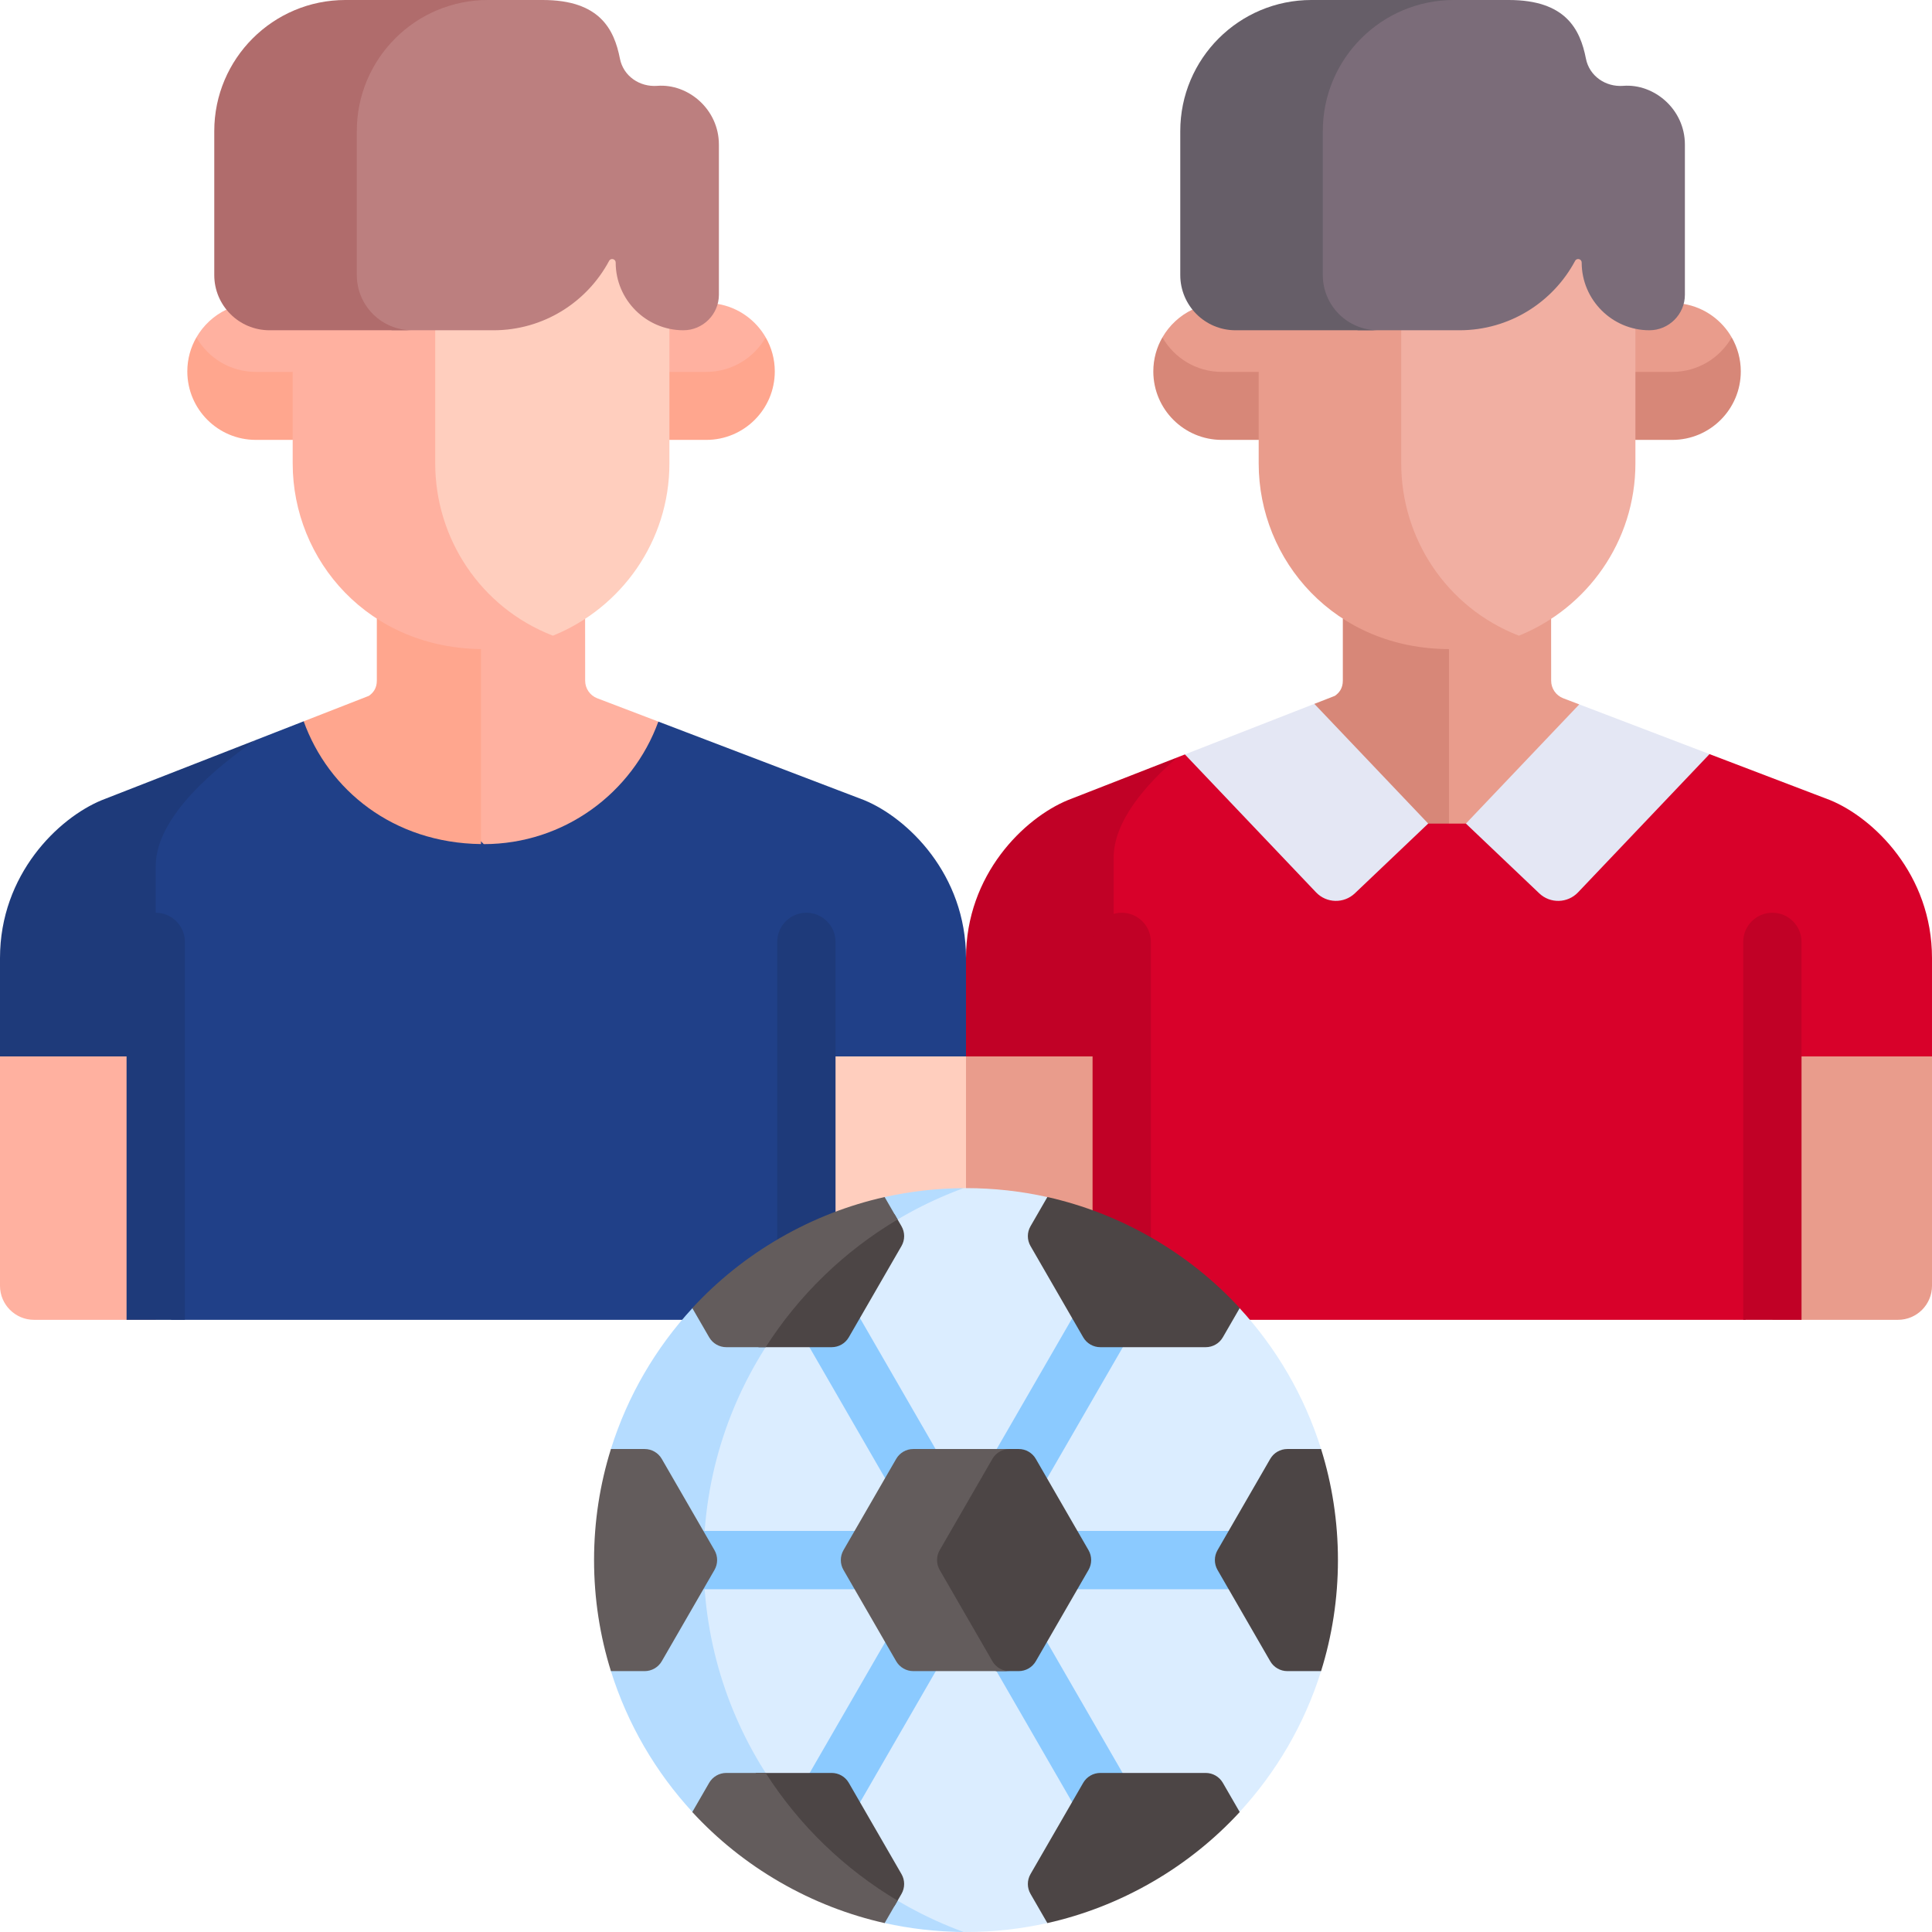 <svg id="Capa_1" enable-background="new 0 0 512 512" height="300" viewBox="0 0 512 512" width="300" xmlns="http://www.w3.org/2000/svg" version="1.1" xmlns:xlink="http://www.w3.org/1999/xlink" xmlns:svgjs="http://svgjs.dev/svgjs"><g width="100%" height="100%" transform="matrix(1,0,0,1,0,0)"><g><g><path d="m229.015 212.046-54.547-20.817-4.272 2.853h-83.96l-5.759-2.928-12.798 4.998-21.748 13.253-7.726 16.74v56.805h3.065v58.403l4.116 8.414h165.471l2.841-4.293v-62.524h37.839l4.463-1.892v-27.158c0-22.167-15.448-37.106-26.985-41.854z" fill="#204088" fill-opacity="1" data-original-color="#60b9feff" stroke="none" stroke-opacity="1"/><path d="m67.679 196.153-40.694 15.893c-11.537 4.748-26.985 19.687-26.985 41.855v26.061l5.324 2.989h35.945c0-22.338 0-44.922 0-53.457 0-13.139 16.289-26.381 26.41-33.341z" fill="#1e3a7a" fill-opacity="1" data-original-color="#1ca8ffff" stroke="none" stroke-opacity="1"/><path d="m158.262 185.045c-1.912-.739-3.183-2.579-3.189-4.64l-.013-16.4-2.377-2.76h-29.918v57.012l5.431 5.445c21.26 0 39.41-13.554 46.273-32.473z" fill="#ffb1a0" fill-opacity="1" data-original-color="#ffb1a0ff" stroke="none" stroke-opacity="1"/><path d="m127.473 161.245h-25.859l-1.749 2.686v16.443c0 2.055-.988 3.266-2.126 4.039l-17.261 6.741c6.542 18.189 23.693 32.248 46.996 32.534v-62.443z" fill="#ffa68e" fill-opacity="1" data-original-color="#ffa68eff" stroke="none" stroke-opacity="1"/><path d="m52.048 92.91 7.189 6.399h19.744v-13.203h-10.258l-6.181-4.065h-2.534c-3.345 1.593-6.122 4.179-7.96 7.372z" fill="#ffb1a0" fill-opacity="1" data-original-color="#ffb1a0ff" stroke="none" stroke-opacity="1"/><path d="m195.392 99.309 7.039-6.227.489-3.67c-2.655-4.618-7.28-7.959-12.734-8.872h-1.64l-4.571 4.344h-8.062v14.425z" fill="#ffb1a0" fill-opacity="1" data-original-color="#ffb1a0ff" stroke="none" stroke-opacity="1"/><path d="m67.793 98.557c-6.743 0-12.615-3.685-15.745-9.143-1.527 2.653-2.408 5.725-2.408 9.008 0 10.026 8.127 18.153 18.153 18.153h9.772l1.416-2.203v-18.018l-1.416 2.203z" fill="#ffa68e" fill-opacity="1" data-original-color="#ffa68eff" stroke="none" stroke-opacity="1"/><path d="m187.174 98.558h-9.772l-1.489-1.817v18.018l1.489 1.817h9.772c10.026 0 18.153-8.128 18.153-18.153 0-3.284-.881-6.356-2.407-9.011-3.13 5.459-9.002 9.146-15.746 9.146z" fill="#ffa68e" fill-opacity="1" data-original-color="#ffa68eff" stroke="none" stroke-opacity="1"/><path d="m172.213 82.042-7.211-16.432h-5.151l-21.119 19.316h-25.068v49.019l3.606 14.079 20.432 20.439h8.819c18.08-7.284 30.881-24.996 30.881-45.652v-35.679z" fill="#ffcebe" fill-opacity="1" data-original-color="#ffcebeff" stroke="none" stroke-opacity="1"/><g><path d="m115.338 122.811v-35.289l2.597-2.596h-37.773l-2.597 2.596v35.289c0 25.717 20.15 49.206 50.63 49.206 6.476 0 12.658-1.27 18.326-3.553-19.302-7.5-31.183-25.913-31.183-45.653z" fill="#ffb1a0" fill-opacity="1" data-original-color="#ffb1a0ff" stroke="none" stroke-opacity="1"/></g><path d="m41.269 279.962h-41.269v60.786c0 4.981 4.038 9.02 9.02 9.02h32.249z" fill="#ffb1a0" fill-opacity="1" data-original-color="#ffb1a0ff" stroke="none" stroke-opacity="1"/><path d="m213.698 279.962v69.806h33.283c4.981 0 9.02-4.038 9.02-9.02v-60.786z" fill="#ffcebe" fill-opacity="1" data-original-color="#ffcebeff" stroke="none" stroke-opacity="1"/><path d="m485.015 212.046-31.975-12.202-12.552 1.836-10.302 11.028h-83.939l-19.337-12.778h-12.903l-1.967.768-14.773 9.653-5.899 13.049v60.952h5.899v65.417h165.334l10.078-66.817h33.653l5.666-2.989v-26.061c.002-22.169-15.446-37.108-26.983-41.856z" fill="#d8012a" fill-opacity="1" data-original-color="#6b7ed9ff" stroke="none" stroke-opacity="1"/><path d="m295.129 284.351c0-23.578 0-48.024 0-57.049 0-9.619 8.42-19.292 16.913-26.605l-29.057 11.348c-11.537 4.749-26.985 19.688-26.985 41.856v26.061l3.95 4.389z" fill="#c10126" fill-opacity="1" data-original-color="#4d66d2ff" stroke="none" stroke-opacity="1"/><g fill="#1ca8ff"><path d="m48.995 349.768v-100.154c0-4.267-3.459-7.726-7.726-7.726s-7.726 3.459-7.726 7.726v100.154z" fill="#1e3a7a" fill-opacity="1" data-original-color="#1ca8ffff" stroke="none" stroke-opacity="1"/><path d="m221.424 349.768v-100.154c0-4.267-3.459-7.726-7.726-7.726s-7.726 3.459-7.726 7.726v100.154z" fill="#1e3a7a" fill-opacity="1" data-original-color="#1ca8ffff" stroke="none" stroke-opacity="1"/></g><path d="m297.269 279.962h-41.269v60.786c0 4.981 4.038 9.02 9.02 9.02h32.249z" fill="#e99c8c" fill-opacity="1" data-original-color="#e99c8cff" stroke="none" stroke-opacity="1"/><path d="m469.697 279.962v69.806h33.283c4.981 0 9.02-4.038 9.02-9.02v-60.786z" fill="#e99c8c" fill-opacity="1" data-original-color="#e99c8cff" stroke="none" stroke-opacity="1"/><g fill="#4d66d2"><path d="m477.424 349.768v-100.154c0-4.267-3.459-7.726-7.726-7.726s-7.726 3.459-7.726 7.726v100.154z" fill="#c10126" fill-opacity="1" data-original-color="#4d66d2ff" stroke="none" stroke-opacity="1"/><path d="m304.995 349.768v-100.154c0-4.267-3.459-7.726-7.726-7.726s-7.726 3.459-7.726 7.726v100.154z" fill="#c10126" fill-opacity="1" data-original-color="#4d66d2ff" stroke="none" stroke-opacity="1"/></g><path d="m418.518 186.669-4.257-1.625c-1.913-.739-3.183-2.579-3.189-4.64l-.014-16.4-3.151-2.631h-26.398v52.067l2.489 4.816h4.479 6.037l24.002-28.296v-3.291z" fill="#e99c8c" fill-opacity="1" data-original-color="#e99c8cff" stroke="none" stroke-opacity="1"/><path d="m384 161.374h-24.971l-3.165 2.557v16.444c0 2.055-.988 3.266-2.126 4.039l-5.422 2.117 1.001 5.62 26.012 26.107h3.158 5.513z" fill="#d78778" fill-opacity="1" data-original-color="#d78778ff" stroke="none" stroke-opacity="1"/><path d="m174.205 22.75c-4.702.362-9.016-2.594-9.92-7.222-1.524-7.794-5.383-15.528-20.455-15.528-10.435 0-18.103 0-24.456 0l-12.062 3.113-12.534 14.766-1.733 8.757v51.681l4.308 6.696 6.512 2.511h26.903c13.275 0 24.805-7.448 30.655-18.39.453-.848 1.741-.517 1.741.445 0 9.87 8.075 17.945 17.945 17.945 5.173 0 9.406-4.233 9.406-9.406v-39.8c.001-9.378-8.179-16.193-16.31-15.568z" fill="#bc7f7f" fill-opacity="1" data-original-color="#bc7f7fff" stroke="none" stroke-opacity="1"/><g><path d="m94.557 72.89v-38.139c0-19.192 15.558-34.751 34.751-34.751-17.007 0-24.784 0-37.773 0-19.193 0-34.752 15.559-34.752 34.751v38.139c0 8.081 6.551 14.632 14.632 14.632h37.773c-8.08 0-14.631-6.55-14.631-14.632z" fill="#b06c6c" fill-opacity="1" data-original-color="#b06c6cff" stroke="none" stroke-opacity="1"/></g><path d="m308.048 92.91 7.189 6.399h19.744v-13.203h-10.258l-6.181-4.065h-2.534c-3.345 1.593-6.122 4.179-7.96 7.372z" fill="#e99c8c" fill-opacity="1" data-original-color="#e99c8cff" stroke="none" stroke-opacity="1"/><path d="m451.392 99.309 7.039-6.227.489-3.67c-2.655-4.618-7.28-7.959-12.734-8.872h-1.64l-4.571 4.344h-8.062v14.425z" fill="#e99c8c" fill-opacity="1" data-original-color="#e99c8cff" stroke="none" stroke-opacity="1"/><path d="m323.793 98.557c-6.743 0-12.615-3.685-15.745-9.143-1.527 2.653-2.408 5.725-2.408 9.008 0 10.026 8.127 18.153 18.153 18.153h9.772l1.417-2.203v-18.018l-1.417 2.203z" fill="#d78778" fill-opacity="1" data-original-color="#d78778ff" stroke="none" stroke-opacity="1"/><path d="m443.174 98.558h-9.772l-1.489-1.817v18.018l1.489 1.817h9.772c10.026 0 18.153-8.128 18.153-18.153 0-3.284-.881-6.356-2.407-9.011-3.13 5.459-9.002 9.146-15.746 9.146z" fill="#d78778" fill-opacity="1" data-original-color="#d78778ff" stroke="none" stroke-opacity="1"/><path d="m428.213 82.042-7.211-16.432h-5.151l-21.119 19.316h-25.068v49.019l3.606 14.079 20.432 20.439h8.819c18.08-7.284 30.881-24.996 30.881-45.652v-35.679z" fill="#f1afa2" fill-opacity="1" data-original-color="#f1afa2ff" stroke="none" stroke-opacity="1"/><g><path d="m371.338 122.811v-35.289l2.597-2.596h-37.773l-2.597 2.596v35.289c0 25.717 20.15 49.206 50.63 49.206 6.476 0 12.658-1.27 18.326-3.553-19.302-7.5-31.183-25.913-31.183-45.653z" fill="#e99c8c" fill-opacity="1" data-original-color="#e99c8cff" stroke="none" stroke-opacity="1"/></g><path d="m430.205 22.75c-4.702.362-9.016-2.594-9.92-7.222-1.525-7.794-5.383-15.528-20.456-15.528-10.435 0-18.103 0-24.456 0l-12.062 3.113-12.534 14.766-1.733 8.757v51.681l4.308 6.696 6.512 2.511h26.903c13.275 0 24.805-7.448 30.655-18.39.453-.848 1.741-.517 1.741.445 0 9.87 8.075 17.945 17.945 17.945 5.173 0 9.406-4.233 9.406-9.406v-39.8c.002-9.378-8.178-16.193-16.309-15.568z" fill="#7b6c79" fill-opacity="1" data-original-color="#7b6c79ff" stroke="none" stroke-opacity="1"/><g><path d="m350.556 72.89v-38.139c0-19.192 15.559-34.751 34.752-34.751-17.007 0-24.784 0-37.773 0-19.193 0-34.751 15.559-34.751 34.751v38.139c0 8.081 6.551 14.632 14.632 14.632h37.773c-8.082 0-14.633-6.55-14.633-14.632z" fill="#665e68" fill-opacity="1" data-original-color="#665e68ff" stroke="none" stroke-opacity="1"/></g><g fill="#8896e0"><path d="m418.196 236.485 34.844-36.641-34.522-13.174-30.039 31.587 19.439 18.486c2.909 2.766 7.511 2.651 10.278-.258z" fill="#e4e7f4" fill-opacity="1" data-original-color="#8896e0ff" stroke="none" stroke-opacity="1"/><path d="m314.008 199.929 34.762 36.555c2.767 2.909 7.368 3.025 10.278.258l19.439-18.486-30.171-31.726z" fill="#e4e7f4" fill-opacity="1" data-original-color="#8896e0ff" stroke="none" stroke-opacity="1"/></g></g><path d="m328.446 346.604-50.854-29.361c-6.95-1.553-14.174-2.379-21.591-2.379-.217 0-.433.008-.65.009l-10.171 2.353-17.551 9.836-21.376 20.861-9.529 16.483-9.272 21.634-2.704 23.823v23.007l6.525 22.836 11.332 17.856 14.251 18.028 16.655 12.019 14.079 6.028 5.789 2.325c.872.023 1.746.036 2.623.036 7.417 0 14.642-.825 21.591-2.378l50.855-29.361c9.768-10.584 17.25-23.31 21.652-37.399v-58.858c-4.404-14.087-11.885-26.813-21.654-37.398z" fill="#dbedff" fill-opacity="1" data-original-color="#dbedffff" stroke="none" stroke-opacity="1"/><path d="m186.464 413.432c0-45.283 28.691-83.864 68.886-98.558-7.189.047-14.196.862-20.942 2.369l-50.854 29.361c-9.769 10.584-17.25 23.311-21.652 37.399v58.857c4.402 14.089 11.883 26.815 21.652 37.4l50.855 29.361c6.746 1.508 13.752 2.322 20.941 2.369-40.195-14.693-68.886-53.275-68.886-98.558z" fill="#b5dcff" fill-opacity="1" data-original-color="#b5dcffff" stroke="none" stroke-opacity="1"/><g><path d="m326.911 421.159h-141.82c-4.267 0-7.726-3.459-7.726-7.726s3.459-7.726 7.726-7.726h141.821c4.267 0 7.726 3.459 7.726 7.726s-3.46 7.726-7.727 7.726z" fill="#8bcaff" fill-opacity="1" data-original-color="#8bcaffff" stroke="none" stroke-opacity="1"/></g><g><path d="m220.366 482.98c-1.311 0-2.639-.334-3.856-1.037-3.696-2.133-4.962-6.859-2.828-10.554l71.628-124.064c2.133-3.695 6.859-4.962 10.554-2.828 3.696 2.133 4.962 6.859 2.828 10.554l-71.628 124.064c-1.431 2.479-4.028 3.865-6.698 3.865z" fill="#8bcaff" fill-opacity="1" data-original-color="#8bcaffff" stroke="none" stroke-opacity="1"/></g><g><path d="m291.185 482.089c-2.67 0-5.267-1.386-6.698-3.865l-70.868-122.746c-2.134-3.696-.868-8.421 2.828-10.554 3.695-2.134 8.42-.868 10.554 2.828l70.868 122.746c2.134 3.696.868 8.421-2.828 10.554-1.217.703-2.546 1.037-3.856 1.037z" fill="#8bcaff" fill-opacity="1" data-original-color="#8bcaffff" stroke="none" stroke-opacity="1"/></g><path d="m288.47 410.814-13.967-24.192c-.935-1.62-2.664-2.619-4.535-2.619h-6.056l-18.732 29.429 18.722 29.429h6.066c1.871 0 3.6-.998 4.535-2.619l13.967-24.192c.935-1.619.935-3.615 0-5.236z" fill="#4c4545" fill-opacity="1" data-original-color="#ff7f87ff" stroke="none" stroke-opacity="1"/><path d="m262.994 440.243-13.967-24.192c-.936-1.62-.936-3.617 0-5.237l13.967-24.192c.936-1.62 2.664-2.619 4.535-2.619h-25.497c-1.871 0-3.6.998-4.535 2.619l-13.967 24.192c-.936 1.621-.936 3.617 0 5.237l13.967 24.192c.936 1.621 2.664 2.619 4.535 2.619h25.497c-1.87 0-3.599-.998-4.535-2.619z" fill="#635c5c" fill-opacity="1" data-original-color="#ff636eff" stroke="none" stroke-opacity="1"/><path d="m336.623 386.622-13.967 24.192c-.936 1.621-.936 3.617 0 5.237l13.967 24.192c.936 1.621 2.664 2.619 4.536 2.619h8.939c2.903-9.294 4.47-19.178 4.47-29.429 0-10.25-1.566-20.135-4.47-29.429h-8.939c-1.872 0-3.601.998-4.536 2.618z" fill="#4c4545" fill-opacity="1" data-original-color="#ff7f87ff" stroke="none" stroke-opacity="1"/><path d="m175.377 386.622 13.967 24.192c.936 1.621.936 3.617 0 5.237l-13.967 24.192c-.936 1.621-2.664 2.619-4.536 2.619h-8.939c-2.903-9.294-4.47-19.178-4.47-29.429 0-10.25 1.566-20.135 4.47-29.429h8.939c1.872 0 3.601.998 4.536 2.618z" fill="#635c5c" fill-opacity="1" data-original-color="#ff636eff" stroke="none" stroke-opacity="1"/><path d="m273.093 330.206 13.967 24.192c.936 1.621 2.665 2.619 4.536 2.619h27.934c1.871 0 3.6-.998 4.536-2.619l4.47-7.742c-6.597-7.161-14.374-13.46-23.251-18.585s-18.221-8.712-27.721-10.844l-4.47 7.742c-.937 1.62-.936 3.617-.001 5.237z" fill="#4c4545" fill-opacity="1" data-original-color="#ff7f87ff" stroke="none" stroke-opacity="1"/><path d="m238.907 496.659-13.967-24.192c-.935-1.62-2.664-2.618-4.536-2.619h-20.158l2.357 3.715 14.251 18.028 16.655 12.019 3.535 1.514 1.863-3.227c.936-1.621.936-3.617 0-5.238z" fill="#4c4545" fill-opacity="1" data-original-color="#ff7f87ff" stroke="none" stroke-opacity="1"/><path d="m202.911 469.849h-10.441c-1.871 0-3.6.998-4.536 2.619l-4.47 7.742c6.597 7.162 14.374 13.46 23.251 18.585s18.22 8.711 27.721 10.844l3.437-5.953c-14.129-8.396-26.124-20.009-34.962-33.837z" fill="#635c5c" fill-opacity="1" data-original-color="#ff636eff" stroke="none" stroke-opacity="1"/><path d="m206.252 347.925-5.256 9.092h19.409c1.871 0 3.601-.998 4.536-2.619l13.967-24.192c.936-1.621.936-3.617 0-5.237l-1.844-3.193-9.435 5.288z" fill="#4c4545" fill-opacity="1" data-original-color="#ff7f87ff" stroke="none" stroke-opacity="1"/><path d="m192.47 357.016h10.441c8.838-13.829 20.832-25.442 34.963-33.836l-3.437-5.953c-9.5 2.132-18.844 5.719-27.721 10.844s-16.655 11.424-23.251 18.585l4.47 7.742c.935 1.62 2.664 2.618 4.535 2.618z" fill="#635c5c" fill-opacity="1" data-original-color="#ff636eff" stroke="none" stroke-opacity="1"/><path d="m273.093 496.659 13.967-24.192c.936-1.621 2.665-2.619 4.536-2.619h27.934c1.871 0 3.6.998 4.536 2.619l4.47 7.742c-6.597 7.161-14.374 13.46-23.251 18.585s-18.221 8.712-27.721 10.844l-4.47-7.742c-.937-1.62-.936-3.617-.001-5.237z" fill="#4c4545" fill-opacity="1" data-original-color="#ff7f87ff" stroke="none" stroke-opacity="1"/></g></g></svg>